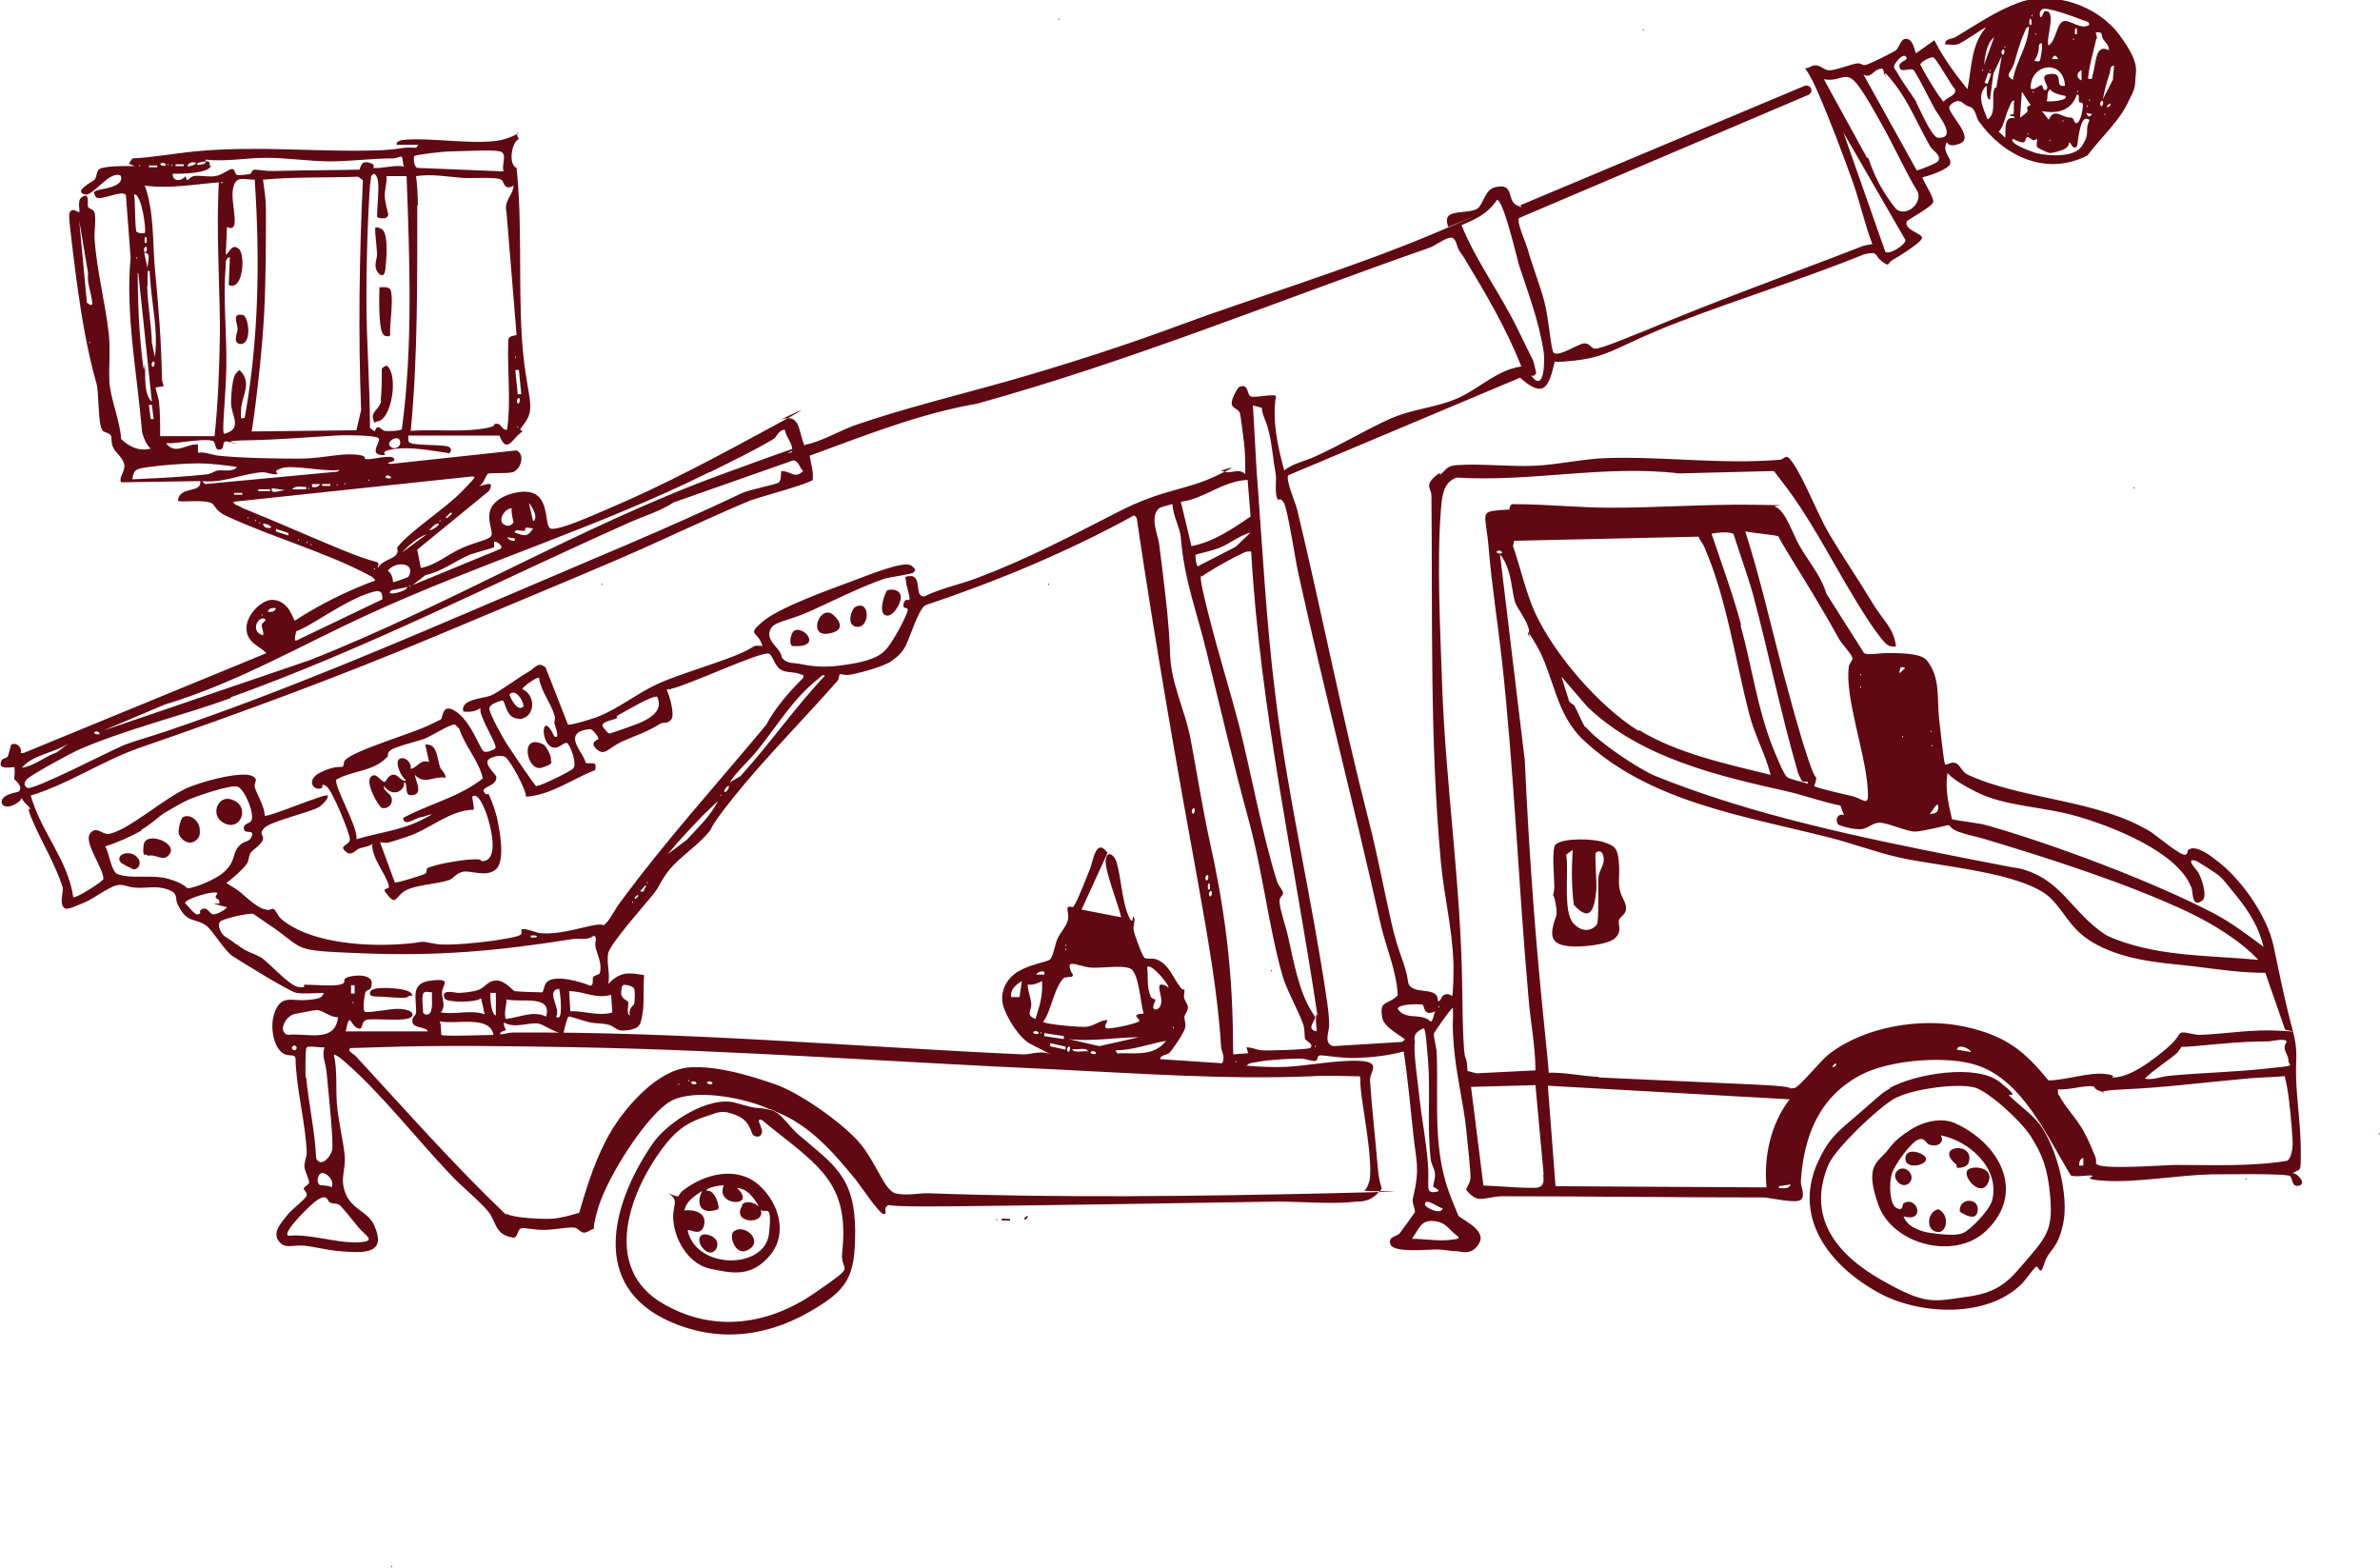 <svg xmlns="http://www.w3.org/2000/svg" id="uuid-55abf432-e4bb-4259-a8f2-41f36db48e57" data-name="Layer 2" width="402.7" height="265.3" viewBox="0 0 402.7 265.3"><defs><style>      .uuid-475a141f-dece-49e6-8aec-e325a7cfd3d0 {        fill: #600913;      }    </style></defs><g id="uuid-c304ca51-4466-4494-99fe-4b01daa24990" data-name="Layer 1"><g><rect class="uuid-475a141f-dece-49e6-8aec-e325a7cfd3d0" x="169.5" y="206.2" width="1.4" height=".3" transform="translate(7.3 -5.8) rotate(2)"></rect><path class="uuid-475a141f-dece-49e6-8aec-e325a7cfd3d0" d="M402.7,191.7c-.2.1-.2.2,0,.3v-.3Z"></path><path class="uuid-475a141f-dece-49e6-8aec-e325a7cfd3d0" d="M179.2,3.1c-.2.1-.2.2,0,.3v-.3Z"></path><path class="uuid-475a141f-dece-49e6-8aec-e325a7cfd3d0" d="M278.1,4.9c-.2.1-.2.2,0,.3v-.3Z"></path><path class="uuid-475a141f-dece-49e6-8aec-e325a7cfd3d0" d="M173.8,205.7c-.2.2-.7.4-.4.7.2-.2.7-.4.4-.7Z"></path><path class="uuid-475a141f-dece-49e6-8aec-e325a7cfd3d0" d="M361.1,82.4c-.2.1-.2.2,0,.3v-.3Z"></path><path class="uuid-475a141f-dece-49e6-8aec-e325a7cfd3d0" d="M168.7,206.2c-.2.1-.2.2,0,.3v-.3Z"></path><path class="uuid-475a141f-dece-49e6-8aec-e325a7cfd3d0" d="M66.3,264.9c-.2.1-.2.2,0,.3v-.3Z"></path><g><path class="uuid-475a141f-dece-49e6-8aec-e325a7cfd3d0" d="M128.4,200.5c3.4,3,5,8.3,1.8,12s-6.4,2.9-9.9,2.2-5.8-4.3-6.3-7.6,1.2-3.8-.9-5.2c2.4,1,1.3.4,2.5-.5,3.6-2.8,9.1-4.2,12.8-.9ZM125.5,203.9c.7-1,2.8-.3,3.1.6-.8-1.5-2-3.4-3.9-3.5,3.4,3.2-3.1,3.1-2.4.1s.8,0,.7-.5c-.5-.3-3.9.4-3.4.9,1.2-.4,2.3,2.6,1.9,3.1-2.7,1-3.9-.6-2.7-3.1-1.3.9-2.6,1.6-3,3.3,1.7-.2,3.9.4,3.3,2.6s-3,0-2.7,1c1.7,6.5,13,6.3,13.7.4s-.8-3.1-1.4-4.2c1,2.8-5.1,2.4-3.1-.6Z"></path><path class="uuid-475a141f-dece-49e6-8aec-e325a7cfd3d0" d="M124.1,208.4c-.8.7.3,4,2.2,3.2,3.3-1.4-.4-4.8-2.2-3.2Z"></path><path class="uuid-475a141f-dece-49e6-8aec-e325a7cfd3d0" d="M119.7,208.9c-1.8-.4-1.8,1.7-.2,2.8s3.2-2.1.2-2.8Z"></path><g><path class="uuid-475a141f-dece-49e6-8aec-e325a7cfd3d0" d="M380.1,199.3c-.2.1-.2.2,0,.3v-.3Z"></path><path class="uuid-475a141f-dece-49e6-8aec-e325a7cfd3d0" d="M319.7,184.1c4.3-2.4,14.7-4.2,18.7-1s1,1.7,1.6,2.3c1.5,1.5,3.8,3.1,5.1,4.8,2.9,3.9,5,12.1,4,16.8s-2.4,4.2-3.2,6.8-.9,0-1.5.6-1.6,2.1-2.4,2.9c-5.8,5.7-17,5.2-23.8,1.6-8.3-4.4-14.9-12.5-10.7-22.1,1.9-4.2,3.4-5.3,6.7-8.1s4-3.7,5.7-4.6ZM309.4,197c-3.8,9,1.4,15.3,9,19.6s8.6,3.6,14.5,2.8,7.4-3.2,10.6-6.9c3.1-3.6,3.8-5.1,3.4-10s-1.4-7.2-3.2-10.1-7.5-7.9-9.6-8.4c-3.1-.8-10.8.3-13.6,1.9s-9.9,8.4-11.1,11.1Z"></path><path class="uuid-475a141f-dece-49e6-8aec-e325a7cfd3d0" d="M263,150c0-1.2-.5-6.4.2-7.1,1.3-1.2,6.5-1,8.2-.4s2.3.9,2.5,3.2c.3,2.8-.5,4,.8,6.5s-.7,2.7-.8,3.6.6,1.7-.6,2.9-6,1.6-7.8,1.4-3.2-.7-2.8-3,1-1.7.5-4.3-.5-.3-.6-.3c0-.1.4-1.8.4-2.5ZM270.5,148.2c.2-1.2,1.1-2,.8-3.3s-1.1-.8-1.3-.6.2,5.2.1,6.3c-.3,3-.9,5.7-3.8,2.5-.4-3.1-.4-6.1-.2-9.3l-1.1.8c.5,2.7-.6,9.6,1.2,11.6s3.6.9,4,.2.1-6.9.3-8.3Z"></path><path class="uuid-475a141f-dece-49e6-8aec-e325a7cfd3d0" d="M322.5,191.7c2.1-1.7,5.6-2.8,8.2-1.7,7.5,3.3,12.3,11.7,5.3,18.3-5.3,5-15.8,2.3-18.2-4.5s0-7.1,1.6-9.2,2.6-2.5,3-2.9ZM326.5,193.7c-.7-.2-.7-1.3-1.9-.9s-4,4.2-4.5,5.8-.4,5.2.8,5.8.9-.6,1.2-.8c2.3-1.4,3.8,3.3,0,2.2.5,1.7,2.9,2.6,4.5,2.8s4.3.6,5.6,0,4.5-3.9,4.9-5.6c1.3-5.4-4-10-8.7-10.9.7,1.3-.7,2-1.8,1.6Z"></path><path class="uuid-475a141f-dece-49e6-8aec-e325a7cfd3d0" d="M331,197.1c.1.1,0,.5.3.5.6,0,1.6-.2,1.8-.9,1.2-3.7-6.2-2.9-2,.4Z"></path><path class="uuid-475a141f-dece-49e6-8aec-e325a7cfd3d0" d="M332.9,198c-.9,1.1,2.3,4.8,3.5,2.1s-2.8-3-3.5-2.1Z"></path><path class="uuid-475a141f-dece-49e6-8aec-e325a7cfd3d0" d="M327.1,208.2c2.2,1.3,3.1-2.5.9-3.6-1.7.3-2.1,2.8-.9,3.6Z"></path><path class="uuid-475a141f-dece-49e6-8aec-e325a7cfd3d0" d="M325.8,195.8c-.6-.9-3.5-1.7-3.4.3s4.2.9,3.4-.3Z"></path><path class="uuid-475a141f-dece-49e6-8aec-e325a7cfd3d0" d="M331.6,205c.9.6,2.7,1.6,3,0,.5-2.4-3.2-2.5-3,0Z"></path><path class="uuid-475a141f-dece-49e6-8aec-e325a7cfd3d0" d="M322.9,198.1c-1.2-1.1-2.9.3-2,1.6,1.3,2,3.6-.1,2-1.6Z"></path></g></g><g><path class="uuid-475a141f-dece-49e6-8aec-e325a7cfd3d0" d="M130.8,187.9c-.5-.3-.7-.2-1-.4-4.1-1.8-12.1-3.3-16.1-1.3s-10.9,12.8-12.5,18.2.2,2.8-1.4,3.8-1.6-.4-2.7-.5-3.5.4-5.1.4-3.3-.4-3.7-.3c-.9.2-.6,1.7-1.5,1.6-3.1-.5-2.8-2.6-4.1-4.3s-4.7-4.4-6.7-6.6c-5.4-5.7-11.8-13.8-17.5-18.7-.3-.3-1.7-1.5-2-1.3.6,2.7.3,5.5.5,8.2s1,5.9,1.3,8.6-.9,4,.2,6.7c1.1,2.7,3.8,3,4.8,5.3,2,4.4-.9,4.7-4.4,4.5s-4.8-.7-7.1-1-3.6.7-4.7-.9.8-3.3,1.5-4.3,3.3-2.8,3.3-3.4-.5-.8-.5-1.1.8-.6.9-1-.8-2-.8-2.8.4-1.5.4-2.3c-.2-5.1-1.8-10.8-1.9-16-.3-.9-1.4.1-2.6-1.2s-1.7-4.2-1-6.3c1.1-3.3,2.9-2.1,5.4-2.3s2.6-.4,3-1.2c-1.3,0-3.4.2-4.6,0s-9.4-5.3-10.8-6.2-3.2-4.1-4.4-5.1c-1.9-1.5-3.3-.3-4.9-3.6-.6-1.2.2-1.9-1.7-2.6s-3.5-.2-5.3-.3-2.1-.7-3.4-.4-4,2.3-5.2,2.8-3.1,1.4-3.5,1.1c-1.1-.6-.2-2.9-.4-3.6-1.2-3.7-3.3-7.2-4.9-10.8s-.4-2-.6-2.5-1.2-1-1.4-1.8c-.4,1-2.9,2.2-3.4.9-.3-1.6,2.8-1.8,2.9-2,.8-.9-.8-2-.8-2.1s.2-1.5,0-2c-.1-.1-2.4.5-2.3-.6s1-.8,1.2-1.2.5-1.9.6-2c.8-.5,1.9.4,1.6,1.4h.5s41.1-16.9,41.1-16.9c-1.4-1.3-3.3-1.8-3.4-4.1s2.6-5.1,4.6-4.9c2.8.3,3.3,3.5,3.6,3.5,4.3-2.8,8.8-5,13.6-6.8-.3-.5-.7-.7-1.1-.9-7.1-3.8-16.6-6.5-24.1-10-1.8-.8-2-1.9-2.4-2.1-1.3-.8-5.5-.1-5.8-.5.3-2.6,4-1.1,3.8-3.3l-13.4.2c-.5-.8.8-1.9.5-3.1s-1.5-1.9-1.9-2.9-.1-1.6-.4-2-1-.4-1.3-.7c-.9-.9-.6-6.5-1.1-8.1-1.6-5.6-2.6-11.8-3.4-17.7-.2-1.6-1.3-10-1.2-10.8.3-1.5,1.5-.3,1.7-.4s-.4-2,.4-2.5c1.5-1.1.9,1.2,1.1,1.6s1,.4,1.1,1c.3,1-.1,3.3,0,4.5.4,5.4,1.8,10.7,2.4,15.9.3,2.7,0,5.4.1,8.1.2,3.1,1.8,6.6,2,9.8,1.4,1.3,3,2.1,5,1.6-.7-.5-1.5-2.4-1.5-3.2-.8-9.5-2.8-19.5-1.9-29.1l-.8-10.6c-.7-1-4.5,1.2-5.1.3s0-1,0-1c.2-.3,5.1-.5,4.2-2.6-1.9-.9-4.6,3.5-6,3.2-2.2-.5,1.5-2.3,1.6-2.5.4-.5.3-1.3.7-1.7.7-.7,4.9-.6,6.1-.6l-1-.4.6-.9c4-.2,7.9-1,11.9-1.3,8.7-.7,17.2,0,25.8,0s6.9-.7,10.3-.5l.4-.5h-3.7c0-.6.5-.7.9-.8,4.5-.6,13.5,1.1,17.5-.2s1.1-1.7,2.3,0c-1.3.6-1.8,4.4-.4,4.9,1,9.5.3,19.1.9,28.7s2.5,11.6.6,14.3-.6.8-1.5.7l1,.9c-1.7,1.1-2.6,4-3.9.7h-15.4c0,.5-.1.8.1,1.1.5.7,6.4.3,6.9.9s0,.7,0,1c-2.8-.4-6.7-1.2-9.6-.7s-.4,1-1.8,1c-2.5-.1,0-2.4-.7-2.9s-6.3-.5-7.2-.4c-5.2.3-9.6.7-15,.8s-1.2.5-1.9.5-1.3-.4-1.8-.3-.1,1.1-.7,1.3c-1.2.5-.8-1.3-1.4-1.4-1.6-.5-6,.5-7.9.4,1.6,2.1,3.5,0,5.4.2v1.4c1.2-.2,2.4.4,3.5.5,3.8.4,9.6.5,13.5.5s6.9-.9,9.5-.7,1.2.7,2,.8,4.1-.8,4.6-.2c.7.9-2,.6-.5,1l21.3-2.3c1.6.8.6,3.4-.7,3.7s-3.9,0-4.2.3-.8,1.9-1.5,2.1c1.2-.3,2.8-1.1,1.7.8l-12.1,9.9.6,3.1c2.6-.5,4.4-2.2,6.8-3.3s4.6-1.4,5.1-2.1-1.1-3.2.2-5.1,4.4-2.5,5.7-2.4c4.2.2,3,5.6,4.1,6.2s8.1-2.6,9.3-3.1c9.8-4.1,19.4-9.3,28.8-14.4s.5-.7.9-.9c3.2-1.1,3,1.7,3.8,3.8s-.3.6.5.4c2.1-.3,5.9-2.4,8.1-3.2,8.7-3,17.5-5.1,26.3-7.6s19.5-5.9,29.4-9.6,28.7-9.5,42.2-15.2,2.5-1.1,2.6-1.2-.7-1.5.4-2.1,3.8-.3,4.7-1.1,1.2-3.1,2.8-3.5c3.4-.9,2,2.2,3.7,3s.4.2.7,0l48.1-20.2c1-.2,1.5.9.7,1.5l-49.1,20.9c-.4.7,1.1,4,1.4,5,.9,3.2,2.1,6.1,2.9,9.1s1.1,8.3,1.6,8.7c.9.7,4.1-1.5,5.1-1.6s1.2.9,1.9.9c1.2,0,7.2-2.6,8.8-3.2,11.9-5,24.2-9.4,36.3-14.1.5-.2,1.2-.3,1.8-.4-1.3-3.4-2.1-7.1-3.3-10.5-1.8-5-3.9-10.6-6.1-15.6s-2.5-3.1-1.1-3.9,2.2.6,3.2.6,3.1-.8,4.3-1.1,1.1.3,1.8.2,5-2.3,5.2-2.5c.6-.6.8-1.8,1.5-1.9,1.5-.3,1.7,2.4,1.9,2.4l3.1-2.2c1.5,3,3.5,5.7,5.6,8.3.7-3.5.6-7.6,3.1-10.4-.2-.2-3.9,2.6-4.8,2.8s-1.4,0-2.1,0c0-1.1,1.2-.8,1.9-1.3,3.5-2.1,6.5-4.2,10.4-5.7,5.9-2.2,13.5.4,17.2,5.4s2.7,6.1,2.7,7.7-.8,2.8-1,3.2c-1.6,3.7-4.8,6.4-7.1,9.5-7,3.6-14.2.1-18.4-5.8-.4-.6-.5-1.7-1.1-2.2s-.5,0-1.6-.9-2.3.5-2.3.7c-.1,1.3,4.4,5.2,1.8,6.2s-2-1.1-2.4.3,1.4,2.5.6,3.4-3.6,1.8-4.5,2c-.2.2,2,3.4,1.8,4.2s-4.4,3-4.5,3.3c-.4,1.5,2.8,2,2.6,2.8s-4.1,3.2-5,3.7-.4,1.3-1.8.2-.5-1.7-2.9-1.2c-10.4,4.2-21.1,7.5-31.5,11.5s-11.4,5.8-17.5,6.5-2.3-.6-3.4,0c-1,4.4-1.8,6.6-5.9,2.9l-39.2,16.5c-.6.6,1.3,4.9,1.5,5.9,4.2,17.5,7.6,35.1,12.1,52.6,1.5,5.9,2.5,11.3,3.8,17.1s2.4,6.8,2.9,10.4c.9,2.1,5.1.3,5,3,.6,0,.4-.8,1.1-1.1s1.2.2,1.3.2c.2-.2.3-5.2.2-5.9-.2-5.6-1.6-11.2-2.1-16.7-1.9-20.7-1.4-41.3-1.6-62.1,0-1-1.1-1.6.4-3s.9-.3,1.1-.5c1.1-.9,1.1-1.5,2.8-1.6,4-.3,9,.3,13.2.1s8.3-1.2,12.2-1.3c9.6-.3,19.4,1.1,29.1.3,1,0,1.1-1.3,2.2.3,2.1,2.9,4.2,8.7,6.4,12.4s5,7.8,7.4,11.8c1.4,2.4,3.5,4,3.8,7.1-.5,0-.9,0-1.3-.2-1.2-.6-4.6-6.1-5.5-7.6-4.1-6.7-7.8-14.2-12.7-20.4s0-1.1-1.4-1.5l-15.8.4c-12.6-1.5-25,1.5-37.6.7-2.4.8-2.5,3.3-2.7,5.5-.7,8.7-.1,20.5.2,29.4.6,17,3.2,34.2,3.4,51.1s.7,9.7.9,14.4l1.5.4,10-.5c0-4.2-.9-8.4-1.2-12.6-1.7-19-2.4-38-4.5-57-.7-6.2-1.7-12.5-2.2-18.6s-1.7-6.3,2-6.6,1.3.4,1.4.3,0-1.5.9-1.3c5.4,0,10.9.6,16.3.6,8,0,16-.6,24.1-.5s3.1.1,3.7.3c1.8.6,3.1,4.8,4.1,6.5,1.5,2.7,3.7,5.1,4.6,8.2l6.4,10.1c.6.4,2.7,0,3.6,0,1.9,0,5.9-.1,7,1.2,2.4,3,1.7,6.5,2.1,9.9.1,1,.8,7.4,1,7.7s1-.5,1.8-.2,1,1.5,2.1,2c9.4,4.3,21.9,4.1,31,9.7.9.6,5.2,4.2,5.8,3.8s.1-.6.6-.9c1.2-.7,3.4.9,4.4,1.7,4.3,3.1,8.8,9.5,9.9,14.7s1.9,9.3,3.2,14.1c1,3.7.5,4.7.6,8.2s.8,8.3.8,12.3,0,2.9-1.4,3.8c.9,0,2.4,1.8,1.1,2.1s-1-1.1-1.5-1.6-11.5-.3-13.4-.3c-5.2.1-12.7,1.4-17.7,1.1s-1.5-.8-2.5-.9-2.3.3-3.5,0c-4-6.5-8-15.9-15.7-18.6-5.1-1.8-14.9-1-19.7,1.5-7.2,3.7-9.8,10.4-10.3,18.1,0,.9.8,2.4,0,3.1s-5.5-.4-6.3-.4c-14.8,0-29.6-.2-44.4-.2-1.1,0-3.1.6-4,.4s-1.9-1.4-1.9-1.5c0-.4.6-1,.7-1.9s-.6-7-.7-8.2c-.5-4.7-1.7-9.3-2.1-14.1s0-4.4-.2-6.6c-.6.5-3.1,4.1-3.2,4.4,0,.8.5,2.5.5,3.4.3,8.8-.8,16.6,2.6,24.8s.2,1.5.5,2.1c.6,1,5.4,2.7,4.1,5.1s-3.4,1.3-3.9,1.4c-.9,0-2.2-.3-3.3-.3-1.5,0-7.2.6-7.8-.8s1.1-1.4,1.5-1.9,2.5-3.4,2.6-3.6c.1-.6-.6-1.6-.3-2.5,1.2-5.1.5-6,0-11-.5-4.6-.9-9.2-1.6-13.7-2.6.7-5.2,1-8,1.1s-5.9-.6-6.3-.4-.2.8-.6.9c-.7.1-1.7-.4-2.6-.4-1.7,0-5.1.2-6.8.5s-1.7.2-2.3.7c2.3.2,4.6.3,6.8.2,3.7-.2,8.7-1.2,12.4-1s1.7,1.8,1.7,3.2c.3,4.7.9,9.8,1.3,14.6s1.3,3.2,0,4.6-2.8,1.4-3.5,1.4c-4.2.5-9.2,0-13.5,0-18.2.3-36.4.6-54.6.8s-8.3-.8-10.5-.4-.5,1.8-1.5,1.7c-.7,0-4-4.9-4.7-5.8-3.8-4.6-7.7-9.2-13.5-11.5-.3-.2-.5-.2-.7-.4ZM345.3,2.9c.4-.1.4-1,.7-1,2.1-.3.1,4.7.6,5.8,1.2-.6,1.4-3.7,2.5-4.1s3,1.6,4.4.6c0-.6-.6-.6-1.1-.8-1-.4-6.3-2.4-6.9-1.8s-.3,1-.3,1.3ZM343.9,2.8v-.3c-.2.1-.2.2,0,.3ZM343.7,4.2c.2-1.4-.5-1.4-.3,0h.3ZM351.4,5.8c.2-1.4-.5-1.4-.3,0h.3ZM343.3,4.5c-.5,0-.7.9-.9,1.3-.7,1.6-1.1,3.3-1.6,4.9s-1.7,2-.2,2.8c.5-3.2,2.6-5.7,2.7-9.1ZM354.7,6.6c-.5,2.2-1.2,4.4-1.4,6.7.9.2.6-.1.8-.7.5-1.5.4-4.8,2.2-4.3s0,.8.5.7c.2-1.3-.4-1.6-.9-2.3s.1-1.4-1.3-1.2c.1.4.2.6.2,1ZM344.5,5.9v-.3c-.2.1-.2.2,0,.3ZM350.9,6.8v-.3c-.2.1-.2.2,0,.3ZM337.4,6.3c-1.3,1.1-1.5,3.1-1.7,4.7l1.7-4.7ZM344.2,10.3c.4,0,.9.3,1-.2s.8-3.8-.2-2.5c0,1-.2,1.8-.8,2.7ZM339.3,8.1v-.3c-.2.1-.2.2,0,.3ZM339.1,8.4c-.1-.2-.6.2-.4.7s.6-.2.4-.7ZM348.2,9.9c-.4-.7-.7-.6-1,.1h1ZM336.2,14.4c-1.9,1.7-.6,3.9.1,5.8,1.4-.8.8-3.2,1-4.5s.4-.6.5-1c.3-1.7.6-3.5.9-5.2l-1.4,2.9-.6,4.5c-.8-.3-.4-1.8-.6-2.4ZM324.9,10.8c0,.4,3.6,6.4,4,6.4.5-.8,2.2-1,1.9-2.1-.7-.7-3.2-5.3-3.7-5.4s-2.1.8-2.1,1.1ZM324.2,17.3c.6,1,2.6,5.9,3.7,6,3.4.2,0-3.9-.5-4.8-1.2-2.2-2.2-4.4-3.5-6.5-.5-.8-2.2.5-2.5-.6s1.7-1.1,1.1-1.8-1.9,1.2-1.9,1.3c-.3.5,0,.8.3,1.2,1,1.8,2.3,3.5,3.4,5.2ZM357.5,13.5l.2-2.4c-.7,0-.6.7-.7,1.2-.5,1.4-.9,3-1.2,4.5l1.7-3.3ZM345.5,14.4c.1,0,.2,1.3.8.7s-1.7-2.4.7-2.6.4,2.4,2.4,2c-.3-4.7-6-3.7-5.8.5.8.3,1.3-.6,1.9-.6ZM352.1,11.9c-.8.5-.8,1.3.1,1.7v-1.7ZM336.8,12.1v-.3c-.2.1-.2.2,0,.3ZM335.5,12v-.3c-.2.1-.2.2,0,.3ZM335.8,14l.5.2.6-1.7-.5-.2-.6,1.7ZM324.3,28.8c.3.1,3.4-1.2,3.6-1.5.7-1-.8-1.7-1.3-2.5-2-3.5-3.6-7.5-6.1-10.7s-1.2-.8-1.5-1.2c-.5-.7,0-1.6-1.1-1.2s-1.4,1.6-2.6.9l9,16.2ZM316.1,26.7c.7,2,1.4,3.7,2.5,5.5s2.2,3.2,2.4,3.3c1.7,1.1,4.2-1.1,3.5-3-2.3-3.8-4.1-8-6.3-11.8-1-1.8-2.5-4.5-3.7-6.1-2.2-3.1-2.9-.6-5.9-1.2l7.3,13.3ZM351.6,15.6v-.3c-.2.1-.2.2,0,.3ZM349.4,16.2c-.1,0-2.1-.3-2.5-1.1-.7.5-.3,1.3-.6,2,.3.2,4-.1,3.1-.9ZM344.1,15.7v-.3c-.2.1-.2.2,0,.3ZM346.7,20.2c.9-2.1,2.2-.2,3.8-.3.4,0,.5,1.4,1.1.8s.9-2.7.8-3.1-.5-.2-.6-.3c-.2-.6.2-1.3-.4-1.3-.9,2.7-3.2,3.3-5.9,2.8l1.1,1.4ZM343,19c.3-.5-.5-.9.6-1.2l-1.5-2.3-.3,4.4c.2-.1,1.2-.9,1.2-1ZM353.6,17.1v-.3c-.2.1-.2.2,0,.3ZM355.8,17.1c-.1-.2-.6.2-.4.7s.6-.2.4-.7ZM356.6,18.2c.2-.2.7-.4.4-.7-.2.2-.7.4-.4.7ZM338,22.1l1.3,1.2c.1-1.3-.3-3.7,1.5-3.3.2-.6-.7-.2-.7-.5s.5,0,.6-.3,0-1.8.1-2.2c-.5,0-.7.9-.9,1.3-.5,1-.8,2.7-1.4,3.6s-.7,0-.6.2ZM353.2,18.1v-.3c-.2.1-.2.2,0,.3ZM356.2,19.5v-.3c-.2.1-.2.2,0,.3ZM354,19.3l-1-.2c.3.7.5.8,1,.2ZM350.1,24.1c0,0,0,.6-.6,1s-2.2.8-2.6.8-2.2-.9-2.2-1c-.2-.4,0-1.1,0-1.3s-.4.2-.7.1-.8-.6-1-.5c-.6.4.2,1.6-2.4.3-.9.8,3.6,2.3,3.9,2.4,2,.5,6.4.8,7.7-1.1s.8-2.5,1-3.5.7-1-.1-1.2c-1.3-.3-1.5,4.5-1.7,4.7-.7.7-1.1-.9-1.3-.7ZM349.1,20.6v-.3c-.2.1-.2.2,0,.3ZM343.2,22.8v-.3c-.2.1-.2.2,0,.3ZM346.9,23.9v-.3c-.2.1-.2.2,0,.3ZM322.4,40.6l-10.5-18.2,7.1,20.2c.6.6,3.5-1.2,3.4-2ZM70.5,28.4l14.7.6c-.4-1.2.8-3.1-.7-3.4s-5.9,0-7.8,0-6.4.6-6.6.8,0,1.9.4,1.9ZM35.7,28.1c-.6,1.3-5.1,1.3-6.5,1.3,0,1.4,1.5,1.3,2.2.4.3,1.4.4.2,1.4,0s2.4.2,3.6,0,2.2-1.1,2.8-1.2.5.9.9,1,2.1-.1,2.3-.2.1-.7.8-.7c2,.2,2.2.3,4.4.2,4.4-.1,8.8-.1,13.2-.2.2,0,.1-1.6,1.6-1.2s.5.9.8.9c1.2.2,3.8-.6,5.2-.2-.3-.4-.2-1.7-.5-1.7s-.9.3-1.4.3c-3.7,0-7.1.5-10.6.5s-7.3-.6-10.8-.6-6.9.7-10.3.3c-.2.6,1,0,.6.9ZM259.2,63.7c2.1,2.7,2.2-2.5,2-4.1-.8-5.3-2.6-9.9-4.2-14.8-.4-1.4-2.6-10.9-3.7-11-1.6,2.4-3.5,3.2-6,4.3,2.5,6.2,6.6,11.6,9.5,17.6s2.6,5,2.9,6.4.3.9,0,1.3-.7,0-.6.2ZM33.4,27.9c.5,0,1.5-.1,1.4-.6-.1,0-1.3.2-1.4.3s0,.2,0,.3ZM33.1,27.5c-.6-.1-1.2,0-1.4.6.4.2,1.7-.4,1.4-.6ZM29.7,28.1h1.4s0-.3,0-.3h-1.4s0,.3,0,.3ZM29.1,28.1v-.3c-.2.1-.2.2,0,.3ZM28.5,28v-.3c-.2.1-.2.2,0,.3ZM28,28c.2-.1-.2-.6-.7-.4s.2.6.7.4ZM70.6,34.8c0,12.7.1,25.5-1.1,38.1,3.8-.3,8,.2,11.7-.3s1.8-.9,2.8-.9.8,1.1,1.8,1c.7-5,0-10,.2-15.1,0-1,1.4-.7,1.4-1l-1.7-20.7c-.5-2,1.1-2.8,1.2-4.5-1.7,1-1.6-.8-2.1-1-.7-.5-5.3-.2-6.5-.3-2.7-.2-5.2-.7-7.9-.3.2,1.5.3,3.4.3,4.9ZM25.2,28.3h1.4s0-.3,0-.3h-1.4s0,.3,0,.3ZM23.7,28.2v-.3c-.2.1-.2.2,0,.3ZM62.8,30.1c-.3,1-.4,5.3-.5,6.7-.2,4.6-.3,9.3-.3,13.9,0,7.2.6,14.4.6,21.7l.8.6c.5-1.5,1.1-.2,1.7-.1s2.8,0,2.9-.3c1.9-14.2,1.3-28.6.8-42.8h-3.4c.1,1-.3,2.2-.3,3.3s.6,3,.6,3.2c-.2,1.1-1.9.5-1.9.4,0-1.7.3-3.9.2-5.6s-.9-2.2-1.3-1ZM45,35.2c0,5.7,0,12-.3,17.7s-1.1,13.4-2.1,20.1l17.7-.2.8-3.4c-.5-12.9-.3-26,.3-38.9l-.8-.6c-5.4.2-10.7,0-16.1.5.2,1.5.5,3.4.5,4.9ZM38.2,45.1c-.5,4.9.2,11.8.1,17s-.8,10.9-.4,11.3c3.3-.8,1.2-3.1,1.2-5.2s.3-3.8.5-4.4.5-.8.9-1.2c2.3,2.1.4,4.4.3,6.6s0,1.5.6,1.5c2.4-13.2,2.6-26.9,1.7-40.3-2,0-3.3-.8-3.7,1.7s1.5,7.5-1,6.3l-.2,4.7c.7-.4,1-2,2.2-1s.7,7.3-1.7,6.1l.2-4.7c-.8.2-.7.9-.7,1.5ZM26.2,45.3c.6,6.6,1.1,12.1,1.2,18.8,0,.4.3,1.1.3,1.2s-1.3.2-1.4.3c0,0,.5,1.7.6,2.3.2,1.9.2,3.9.2,5.9h9.2c.6-5.6.8-11.2.9-16.8s-.5-15.2-.3-22.7.2-2.2.8-3.5c-4.4.3-8.8,1.2-13.2.6,1.6,4.5,1.3,9.3,1.7,14ZM137.6,81.1c-.3.7-9.2,3-10.7,3.6-7.4,3.1-14.6,6.6-22,9.8s-20.7,8.7-30.9,13c-16.6,7-33.5,13.2-50.6,19.1-6.2,2.2-11.9,6.1-18.2,8,1.7,6.1,6.3,10.9,7.2,17.2.3.3,5-2.6,5.1-3.1,0-1.8-3.3-6.1-2.3-7.6s2.1.1,3.1,0c3.3-.4,9.9-6.5,13.9-8s8.6-2.4,10.2-1.9.5,1.3.7,2c.5,1.5,1.6,3.1,1.7,4.8.4.4,10.2-3.8,10.6-3.4s-1.1,1.8-1.5,2c-1.7.9-8.2,2.4-9.2,3.5s0,1.2-.2,1.9c-.3,1-1.8,1.8-2.1,2.3s-.3,1.3-.6,1.8c-.9,1.2-2.3,2.4-3.5,3.3.7.5,1.6.9,2.3,1.5s2.7,2.5,4,2.9,1.3-.2,1.7,0,.7,1.2,1.3,1.7c4.6,3.9,13.4,4.6,19.3,4.3s3.2-.8,6.8-.1c2.1.4,8.4-.3,10.8-.7s3.2-.6,3.5-.8c.5-.2,0-1,.4-1,.8-.1,2.2.6,3.1.7,2.8.2,5.5-.6,8.2-1.2s2.1,0,2.5-.2c.8-.5,1.9-2.7,2.5-3.5,7.7-10.5,16.3-20,24.9-30.3,1.6-3,3.9-5.6,6.3-8,.1-.7,0-.4-.4-.6-1.1-.5-2.4-.2-3.4-.8s-1.4-2.5-2-2.7c-1.4-.5-14.7,5.9-17.3,6.1.5,1,1.4,4.2.8,5s-1.3.5-1.8.7c-2.4,1.5-3.9,1.9-6.4,3s-3,2.6-4.4,1.4.2-1.7.2-1.7c.3-.3-1-1.7-1.2-1.7-.4-.1-1.7.2-2.1.5-1.8,1.3,1,3.7,1.2,5.2,1.3.2,1.9-.4,1.6,1.2-3.9,1.5-7.4,4.2-11.7,4.5,0-1.3-2.7-6.2-3.5-6.7s-2.3,0-2.7.3c-1.2.8,1.2,2.6,1.2,3.1,0,1.6-2.7,1.6-2.1,2.5s.5,0,.8.4c.5,1,1.3,3.3,1.5,4.5.4,1.9,1.3,6.8-.3,8.2s-4.4.1-5.6.4-1.4,1-2.3,1.4c-2,.7-5.9.8-7.6,1.9s-1.3,2.7-3.3,0c-.2-.7.8-.2.7-.9-.4-1.9-3-4.8-2.8-7.1-.7.5-1.6.5-2.3.8s-1.2,1.4-2.3.4.8-1,.8-2-2.9-8.1-3.9-8.9-.7.1-.8.2c-1.4.7-2.9-1.3-.3-2.6s3.6-.8,3.8-1,.1-.8.4-1.1c1.6-1.7,11.4-4.5,14.4-6s1.6-.7,1.8-.9c.4-.4.2-3,2.7-1.2s3.9,6.2,4.5,6.6,2-.4,2-.5c.5-.5-2.9-5.5-2.5-6.8-.9.6-1.8.7-2.9.6-.6-2.1,3.3-2.2,4.6-2.7s4.6-3,6.2-3.9,1.7-1.9,3.1-.9l3.8,9.7c.3.2,4.6-1.1,5.2-1.4,3.3-1.3,6.7-4,10-5.5s8.8-3.1,12.9-4.7,2.7-1.9,4.8-1.7c-.7-2.6-2.8-1.7,0-4.1s11.2-5.4,14.7-6.7,9.3-3.7,10.5-2.8.4,1,.3,1.2-4.2.8-4.8,1c-4.1,1.4-8.6,3.7-12.6,5.5s-6.2,1.7-6.8,3.2.9,2.6,1.5,3.5.3.9.6,1.3c.9,1,2.2.7,3.3,1,2.5.5,4.5.5,7.2.1s5.2-.9,6.7-2.3,4-6.4,4-7-1,0-.7-1.1.9-.3,1-.7-.6-2.4-.6-3-.4-.8.3-.9c2.7-.5.9,3.6,2.8,3.4,2.9-1.4,6-2,8.9-3.1,8.5-3.2,15.7-7,23.7-11.1s11.3-3.6,16.8-6.2.4-.7.7-.8.8.2,1.2.2c1.2,0,2-.6,3,.3,0-1.7,0-3.6-.2-5.2s-.6-4.8-.7-5.1c-.3-.8-1.4-.8-1.4-1.7s1.1-2.8,1.4-2.8c1.6-.5,1.1,1.5,1.9,1.7s3.8-.5,4.2-.1c-.7,4.1.3,8.6,1.4,12.6,1.4-1.2,3.6-1.6,5.3-2.4,4.2-1.9,8.5-4.5,12.5-6.3s8-1.9,11.7-3.6,6.5-4.7,10.6-5.3c-2.5-6.4-6-12.3-9.5-18.1-.4-.7-.6-.9-1-1.5s-.5-2.2-1.4-2.2-2.9,1.5-3.6,1.7c-25.5,8.9-50.5,19.2-76.6,26.4-9.8,1.7-19,5.4-28.3,8.8.2,1.4.7,2.7.5,4.2ZM23.1,39.2c.2.3,1.3.3,1.4.2.3-.2-.5-6.7-1.8-6.5.2,1,.1,5.8.4,6.3ZM15.6,51.1c-.2-1.7-.9-3.2-.7-4.9l-1.5-8.9,1.3,13.9c0,0,1,.9.9,0ZM24.8,41.1c.2-1.4-.5-1.4-.3,0h.3ZM24.8,41.8c-.1-.2-.6.2-.4.7s.6-.2.4-.7ZM25,45.5c-.2-.7.8-2.9-.6-2.7l.6,2.7ZM23.2,43.8v-.3c-.2.1-.2.2,0,.3ZM24.9,48.4c.1,3.3.7,6.4.8,9.6l.5,2.4c.6-4.4-.5-8.8-.8-13.2s0-.9.3-1.2l-.7-.2c0,.8-.1,1.7,0,2.5ZM23.3,46.2c0,4.6.2,9.3.7,13.9s.4,1,.5,1.6c.2,1.9-.3,4.8,1.2,6.3l-2.3-21.8ZM87.3,60.6v-.3c-.2.1-.2.2,0,.3ZM15.2,58.1v-.3c-.2.1-.2.2,0,.3ZM87.2,62.7l.4,4h.6c0,0-.4-4.1-.4-4.1h-.6ZM26.1,61.2c-.1-.2-.6.2-.4.7s.6-.2.4-.7ZM212.6,79.4c1,12.9,1.6,25.5,3.2,38.3,2.1,17.3,6.2,34.3,8.7,51.5.2,1.2.4,3,.4,4.2s-1,3.2.7,3.6l11.5-.7c.2,0,.6-.4.6-.4,0-.3-3.5-2-3.8-3.6-.6-3.2.8-2.1,2.6-3.9-.2-4.3-2.1-8.3-3-12.5-4.4-19.7-9.5-39.2-13.8-58.8-.5-2.1-1.8-11-2.5-12.1s-.9,0-1.1-.7c-.5-1.3,0-3.2-.3-4.4-.4-2.1-.5-4.3-1.1-6.8s-1.1-2.6-1.2-4.1l-1.5-.4c.2,3.6.4,7.1.6,10.7ZM87.9,67.4c-.1-.2-.6.2-.4.7s.6-.2.4-.7ZM25.2,68.6l.3,2.3h.5c0,0-.3-2.4-.3-2.4h-.5ZM120,79.9c-18.7,9.3-38.9,15.4-58,24.2-11.3,5.2-22.1,11.5-34.1,15.1l-10.4,4.4,34.9-11.9c23.6-9.3,45.9-22.7,69.6-31.4s8-2.5,12-3.8c.3-1.4-1-2.4-1.2-3.8-1,0-1.5,1.3-1.8,1.5-3.1,1.9-7.5,4-10.9,5.7ZM67.7,74.7c-.2-1.3-2.5,0-1.7.8s1.9,0,1.7-.8ZM39.1,118.1c-8.3,3-17.9,5.3-25.9,8.8-1.3.6-7.8,4.1-8.6,4.9s-.3,1.3,0,1.5c.8.6,14.3-6.4,16.3-7.2s5-1.6,7.3-2.4c19.8-6.7,39.1-15,58.3-23.2,13-5.6,26.3-11,38.9-17,1.4-.7,6-1.5,6.4-1.9s.3-1.3.4-1.9c1.7,0,2.2,1.4,3.7,0-.6-.5-.8-1.8-1.7-1.8l-20.2,7.1c-2.3,1.5-5,2.3-7.5,3.4-22.7,10.1-43.9,21.1-67.5,29.6ZM201.6,92.4c3.7-.7,6.9-2.9,10-5l-.5-6.2c-4.3.2-7.3,3.2-11.3,3.7l1.8,7.5ZM46.9,80.2c-.8.2-1.6-.3-2.5-.3-3.3.2-6.7,1.9-10.2,1.5l.5.5,22.4-2.1.4-.3c-2.4.4-7.9-.9-9.8-.3s-.4.9-.8,1ZM35.4,80.1c.6,0,1-.5,1.5-.5.9-.1,2.6.3,3.2-.6-2.2-.3-4.4-.6-6.6-.6s-6.1.3-8.2.6-2.7.3-2.9,2.1c4.2-.2,8.9-.4,13.1-.9ZM40.9,85.9c5.7,2.3,11.3,4.8,16.9,7.1s6,1.9,6.2,2.3-.3.5,0,.7c.6-1.1,2.4-1.4,3-2.1s0-1,.3-1.4c2.4-2.9,8-6.4,10.9-9.4s2-2.2,1.8-2.5l-40.5,4.3c0,.5,1,.7,1.3.9ZM196.1,91.8c.8,6.4,1.7,12.9,1.9,19.2.2,4.7,2.5,9.2,3.4,13.8s2,11.7,3.3,17.6c2.4,10.8,3.7,20.6,3.9,31.7s-.2,2.8-.1,4.3l2.7-.2-.3-1c.9,0,1.7.4,2.5.5s8-.1,8.3-.4c.7-.6-.8-1.2-.9-1.6s0-1.5-.3-2.4c-.9-2.5-2.8-5.8-3.5-8.2-2.4-8.5-3.4-18.1-5.9-27-2.5-9.2-4.6-18.3-6.9-27.6-1.7-7.1-3.8-12.2-4.4-19.5-.1-1.7-1.4-3.8-1.4-5.7-.1,0-2.1.5-2.3.7-1.6,1.5-.2,4.4,0,5.9ZM66.1,80.9c.2-.1-.2-.6-.7-.4s.2.6.7.4ZM62.5,81.4v-.3c-.2.1-.2.2,0,.3ZM301.7,113.7c1.3,4.8,2.6,9.8,4.2,14.6s1.4,2.5,1.4,3.3-.4,1.3-.3,1.4c.2.3,5.5,1.5,6.4,1.7,2.2.6,2.9,2.1,2.6-1.5-.4-5.8-3.8-15.1-3.2-20.2,0-.8.8-1.2.6-1.8s-1.8-2.3-2.3-3.2c-2.8-5.1-5.8-9.9-8.8-14.8s-.6-2.1-.9-2.3c-.5-.4-5-.7-6.1-1,2.5,7.8,4.3,15.8,6.4,23.8ZM58.4,82v-.3c-.2.1-.2.2,0,.3ZM294.5,105.8c1.9,6.8,2.8,13.9,5.4,20.5.4,1,1.9,4.8,2.5,5.2s2.7.8,3.5,1.1c.1-.6-.6-.2-.9-.4s-.9-1.7-.9-1.9c-2.8-9.7-4.8-19.6-7.4-29.4-1-3.6-2.3-7.1-3.4-10.6-1.2-.4-2.5-.2-3.7,0,1.7,5.1,3.6,10.2,5,15.4ZM57.1,82.2v-.3c-.2.1-.2.2,0,.3ZM54.5,82.2h1.4s0-.3,0-.3h-1.4s0,.3,0,.3ZM52.8,82.4c.6.1,1,0,1.4-.5h-1.4c0,.1,0,.5,0,.5ZM277.3,123.5c6.5,4,15,5.8,22.3,7.6-.9-3.5-2.7-6.7-3.6-10.2-2.4-9.2-3.8-19.5-7.6-28.3-.3-.7-.8-1.2-1-1.8l-31.2.7-.2.9c1.3,3.7,2.1,7.6,3.7,11.2,3.2,7,10.8,15.9,17.6,20.1ZM108.1,173.5c-.3.7-2.6,1-3.3.8s-1.2-.8-1.8-.9c-1-.3-2.1-.2-3.1-.4s-3.5-1.1-3.7-1-.8,2.3-.8,2.7c-.6.6-3.5-1.4-4.2-1.5-1.7-.3-4.1.9-5.9-.2-.2.4.3,1.2.3,1.3s-1,.1-1,.7c.8,0,1.4-.3,2.2-.3,28.6-.2,57.7,2.4,86.3,3.7,1.5,0,3.2-.8,4.9.1l-3.5-1.8c-2-.9-4.3-4.7-4.8-6.7s.4-4.4,2.7-5.7,4.8-1.5,5.3-2,.9-2.8,1.2-3.4c.4-1,1.6-2.2,1.8-3.3s-.3-1.8,0-2.1.8.2,1-.2c.7-1,2.1-4.8,2.7-6.2s1-5.5,3-2.8l-4.4,9.6,6.7,1.3c-.4-2-2.9-8.1-2.6-9.8s1.5-.6,1.8.4c.8,2.6.9,6.2,1.9,8.8s.8.1,1,.5c.4.5-.1,1.5,0,2.2s1.5,4.6,1.9,4.8,1.3,0,1.9.2c2,.7,2.7,2.7,3.8,4.3s.9.4,1,.8-.2,1.1,0,1.6.6,1,.6,1.4c0,.8-.6,1.2-.6,1.7s.3,1.1.1,1.9-2.1,3.6-2.6,4.1-1.5.3-1.6,1.1l10.5.7c.6-1.2-.2-2-.2-2.9-.5-8.6-2.2-18.1-3.7-26.6-3.8-20.8-7.4-41.4-10.5-62.3,0-.4-.1-.6-.5-.9-11.3,6.2-23.1,11.1-35.3,15.2-1.3.7-2.7,5.9-3.6,7.3s-1.9,1.9-2.1,2.1c-1.1.9-5.2,2-6.7,2.3s-1.9-.2-2.1,0-.1.8-.4,1.1c-5.6,6.4-12.2,13-17.5,19.6s-2.9,4.6-4.9,6.7-4.3,3.6-5.9,5.5-1.8,3-2.7,4.1c-1.5,1.9-7.5,8.6-7.8,10.2s.4,3.7,0,5.2c2-2.1,3.4-2,6.1-1.5-.2,1.9,0,4.1-.2,5.9s-.5,2.4-.6,2.5ZM52.3,82.8v-.3c-.2.1-.2.2,0,.3ZM51.8,82.4c-.8,0-1.8-.3-2.4.4h2.4c0,0,0-.4,0-.4ZM48.7,83l-2.7-.4c-.3,1.4,1.9,0,2.7.4ZM43.7,83.1h2c0,0,0-.3,0-.3h-2c0,0,0,.3,0,.3ZM89.5,85.1l.7,3.1c1-.6-.2-2.5-.7-3.1ZM39.6,83.7h1.4s0-.3,0-.3h-1.4s0,.3,0,.3ZM202.7,95.8l6.4-3.3,2.5-2.4c-1.9.5-3.5,1.9-5.3,2.6s-3.9,1-4,1.2.1,1.8.4,2ZM86.9,88.4c0,0-.5-1.9-.3-2.4-1.2,0-2.4,2-1.4,2.7s1.6-.2,1.7-.3ZM75.4,87.5l.2.2.9-.8-.2-.2-.9.8ZM254.1,93.6c.2-.1-.2-.6-.7-.4s.2.6.7.4ZM270.5,182.3c8.8.4,17.6.8,26.4,1.2s4.5.8,6.7.6c.8-.1,4.5-4.7,5.8-5.7,6-4.7,15.6-6.3,23-4.7s10.4,4.5,14.2,9.1c2.7,0,6.9-1.4,9.5-1.1s.7.6,1.5.6c2.9,0,6.9-3.1,9.1-5s1.8-2.5,2.5-2.6,2,.4,3,.4c4.8-.2,8.9-1,13.7-.7s.4,0,.7-.3l-3.3-9.5c-4.1,0-8.1-.6-12.1-1.1s-10.2-.7-15.5-3.2-5.8-5.4-8.7-8.3c-4.5-4.4-18.9-5.4-25.6-6.9-4-.9-7.9-2.4-11.9-3.4-14.6-3.7-30.4-6-41.6-16.5-4.7-4.4-5-10.9-7.8-15.8s-1-.8-1.2-1.2c-.3-.5,0-1.5-.4-2.3-.5-1.4-1.7-2.9-2.1-3.9s-.6-3.6-1.1-5.2-.9-2.3-1.5-3l4.2,34.9c.7,15.4,1.8,30.6,3.4,45.9s.2,6.7.5,6.9c2.9-.1,5.8.6,8.6.7ZM74.5,88.3v-.3c-.2.1-.2.2,0,.3ZM203.2,97.6c-.3.3,1.3,6.4,1.5,7.2,1.5,5.9,3.4,12,4.9,17.7,2.1,8.2,3.9,18.5,6.5,26.7.2.7,1,1.4,1,1.9s-.7.7-.6,1.5c0,1.1,1.2,4.6,1.5,6.1.8,3.6,1.8,9,3.8,12.2s.3.9,1.1.8c-3.9-26.1-9.7-51.9-11.2-78.4-.4,0-.7,0-1,.1-2,.9-4.5,2.3-6.4,3.5s-.4.7-1.1.5ZM88.6,89.8c-.5.1-1.5-.4-1.5.3,1.6.6,2.2.8,3.1-.7-.3,0-1-.2-1.2-.1s-.1.5-.3.6ZM72.6,89.7c.6,0,1.5-.6,1.7-1.1-.8-.1-1.2.7-1.7,1.1ZM42,87.8v-.3c-.2.1-.2.2,0,.3ZM43.3,88.2v-.3c-.2.1-.2.2,0,.3ZM44,88.6v-.3c-.2.1-.2.2,0,.3ZM45.8,89.3c.4-.2-.9-.8-1.3-.7.1.7.7.8,1.3.7ZM87.1,91.1l-1.3-.2c.3.5.7.6,1.3.6v-.3ZM72.2,90.4c-1.5.5-3.1,1.9-4.2,3.1l4.2-3.1ZM46.6,89.9l2.2.7v-.4c.1,0-2.1-.7-2.1-.7v.4ZM83.6,92.6c-.2.1-3.4,1-4,1.2-2.6,1.1-4.8,2.9-7.6,3.5l-2.2,1.7,14.8-6.1c.8-.4-.7-1.5-1-1.2,0,.3,0,.8,0,1ZM50.6,91.5v-.3c-.2.1-.2.2,0,.3ZM52,91.9v-.3c-.2.1-.2.2,0,.3ZM52.7,92.3v-.3c-.2.1-.2.2,0,.3ZM69.1,97.6c1.4-2.4-2.2-2.8-3.5-1,.8.3.9,1.8.9,1.9s2.5-.8,2.6-.9ZM63.4,96.4v-.3c-.2.1-.2.2,0,.3ZM69.4,99.3v-.3c-.2.1-.2.2,0,.3ZM68.9,99.3c-.5.2-2.6.5-2.7.6-1.3,1.1,2.8.2,2.7-.6ZM50.1,108.4l14.6-7c0-1.1-.2-1.6-1.4-1.3-3.6.9-7.9,3.9-11.1,5.7s-1.8.5-1.9.6-.6,1.7-.3,2ZM46.7,102.9c-.6-.1-1.2,0-1.4.6.6.1,1.2,0,1.4-.6ZM321.4,113.9l.9-.8c0-.3-.6-.2-.7-.2,0,0-.3.8-.2,1ZM44.4,104.2v-.3c-.2.1-.2.2,0,.3ZM314.9,114.3v-.3c-.2.1-.2.2,0,.3ZM44.3,105.7c0-.3.8-.7.6-.9-1-.9-2.8,2-.4,2.7.2-.6-.3-1.3-.2-1.8ZM314.9,116.4v-.3c-.2.1-.2.2,0,.3ZM268.4,123.1c2,2.4,8.8,7,11.7,8.2,16.3,6.6,34.7,10.4,51.9,13.8s6.1,1,9.1,1.7c7.8,1.6,9.2,7.6,15.4,11.5,7.9,3.6,17,3.3,25.6,4.1-3.1-3.3-7.7-6.1-11.9-8.1-10.4-4.9-23.6-9.1-34.6-12.4-1.4-.4-3-.7-4.3-1.2s-1.4-1.1-1.6-1.1-4.4,1.1-5.7,1.1-4.4-1.4-5.8-1.5-2.1,1.1-3.5,1.1-3-.5-3.5-.7c-.7-.3-.6-2.1.8-1.7l-.6-1.6c-3-.6-6-1.7-9-2.4-11.6-2.6-24.7-5.6-33.8-14.3l-4.4-5.1,1.2,3.8c0,.6.9.9,1,1.1.5.9,1.4,3.1,1.8,3.6ZM123.3,132.5l2-1.2c5-5.5,9.2-11.6,14.3-17-.6-.2-.8.3-1.2.6-4.2,3.3-6.9,7.9-10.2,12-1.5,1.9-3.5,3.5-4.8,5.6ZM87.9,121.6c-2.4.1-2.3-3-2.9-3.1-.6.2-2.2.6-2.2,1.4s2.2,4.8,2.9,5.9c1.2,1.8,2.8,4.2,4.1,6s.8,1.1,1.3,1.1,5.5-2.4,5.9-2.9c.7-.8-.6-4.2-1.1-4.3s-1.3.9-2.1.8c-2.5-.2-2.3-6.8,0-1.9,1.1.6,0-2,0-2.3s.2-.8,0-1.3c-.6-2.1-2.3-4.1-2.6-6.3-.3-.3-3,1.7-2.8,1.9,2.3,1,2.3,4.9-.7,5.1ZM326.8,123.9v-.3c-.2.1-.2.2,0,.3ZM322,124.8v-.3c-.2.1-.2.2,0,.3ZM104.4,121.5c-.7.4-3.1.6-2.3,1.6s.9,1,1,1c.3,0,5.1-1.7,5.6-2,1.7-.8,3.5-2.1,2.5-4.2-.6-.4-5.5,2.5-6.4,3s-.2.4-.4.5ZM88.5,119.6c.4-.3-1.1-3.4-2.3-2.1.2.7,1.3,2.9,2.3,2.1ZM327,126.3v-.3c-.2.1-.2.2,0,.3ZM330.2,138.6c1.8.4,4.5.6,6.2,1.1,11.2,3.2,28,9.5,38.3,14.9,3,1.6,5.6,3.6,8.3,5.6-.8-3.3-2.4-5.9-4.5-8.5s-2.3-2.9-3-3.5-3.6-2.4-3.8-2.5c-2.3-.8.2,1.7.3,2,.5.9,1.6,4,.6,4.7-1.8,1.3-1.5-1.5-1.8-2.2-2.3-6.1-13.5-10.4-19.4-12.1s-12-1.6-17-4.1-4.7-3.4-4.9-3.1c-.4,2.8.2,5.1.8,7.8ZM65.5,128.1c-2.4,2.5-5.7,2.2-8.6,3.8-.4,1.2,3.8,8.2,3.4,10.1,3.6-1.1,7.5-1.5,10.9-3.2s1.1-.8.4-.6c-1.2,0-3.2,1.9-3.4.2,4.4-2.4,9.5-3.5,13.5-6.7-.7-3-3-5.4-4-8.4l-.7-.7c-.7-.2-4.1,2-5.2,2.4s-5.2,1.4-5.8,2-.2.8-.5,1.1ZM16.8,124.2c.2-.1-.2-.6-.7-.4s.2.6.7.4ZM327.9,136.1c-.6.2-.9,1.2-1.4,1.6,1.2,0,1.6-.4,1.4-1.6ZM9.6,127.3l2-1.5c-2.4,1.6-6.1,1.9-7.9,4.1,2.1-.3,3.9-1.9,5.9-2.6ZM123.3,133c-.1-.2-.9.6-.7,1,.1.2.9-.6.7-1ZM202.1,136.8c-.1-.2-.6.2-.4.7s.6-.2.4-.7ZM122,134.7v-.3c-.2.1-.2.2,0,.3ZM113,144.5l3.2-2.4c1.9-2.1,4-4,5.3-6.6l-2.7,2.6c-2,2.1-4,4.2-5.8,6.4ZM24,140.5c-1.8,1-4.2,2.1-6.2,2.7.7,1.1,1,4.3,2.1,4.7,2.5.9,5.8,0,8.6.8s3,1.6,3.3,1.6c1.6-.2,4.5-1.5,5.8-2.5,2.4-2,1.6-3.2,2.7-4.5s1.8-.6,2.3-1.8-1.1-.4-1.3-1.1c-.3-1.1.9-1,1.2-1.5.7-1-1.1-5.4-2.3-5.8s-7.2,1.7-8.3,2.2-3,1.6-4,2.2-2.5,2.1-4,2.9ZM80.1,137c-4.1.1-7.3,3.3-11.3,4.6s-3,1-4.5.9l2.5,6.8c.2.2,4.9-1.3,5.2-1.5s0-.9.5-1c1.8-.7,5.5-1.3,7.5-1.4s1.1.4,1.7.3c2.7-.2,1.4-5.4.9-7.1s-1.7-4.7-2.7-3.8l.3,2ZM204.4,148.1c-.1-.2-.6.2-.4.7s.6-.2.4-.7ZM204.7,150.5c.2-1.4-.5-1.4-.3,0h.3ZM205,150.8c-.1-.2-.6.2-.4.7s.6-.2.4-.7ZM109.6,149.5v-.3c-.2.1-.2.2,0,.3ZM109.4,150l-.2-.2-.9,1c.9.3.5-.3,1-.8ZM107.5,152.1c.2-.2.7-.4.4-.7-.2.2-.7.4-.4.7ZM107.1,152.8v-.3c-.2.1-.2.2,0,.3ZM33.9,154c1.2-.9,1.5.7,2.2.7s2.1-.8,2.3-1.2l-2.3-.6h1c.2-1.3-1.2-.4-.3-1.8-.6-.5-5.5,1-5.5,1.7.5.4,1.7,2.2,2.3,1.9s0-.4.3-.6ZM40.1,159.8c1.6,1.3,2.6,1.4,3.9,2.1s4.9,4.9,6.5,5.1.7-.4,1-.4c1.5,0,4.7.3,6,0s.4-.8,1-1.1c1-.6,4.4-.8,4.4.8s-.9.9-1.1,1.7-.5,3.1,0,3.2c.9.2,4.4-.6,5.8-.5s2.2.4,2.2,1c0,1.5-6.9.4-7.9.9s-.3,1.9-1.5,1.3-1.2-2.9-1.9.6h13.9c-.3-.8-2.4-.5-2.6-1.5s.6-1.1.6-1.7c.1-2.4-1.1-5,2.6-5.4s1.7.7,1.8,2.2.6,2.1-.2,3.2c2.5.4,5.1-.5,7.4.3l-.6-2.7c-.9.8-5.8.7-6.1.1-1-1.8,1.9-1,2.2-1,.8,0,2.6-.2,3.4-.5,1.2-.4,1.6-1.6,3.1-1.6s2.7,1.7,3.1,1.8,4.3.2,4.6.2.3-1.2.8-1.7c1.3-1.4,5.8-.1,7.4.6.7-.3.2-1.1.5-1.5s1-.3,1.1-.7c.4-1.5-.4-3-.7-4.2s.4-1.6-.3-2.1c-1.2.9-2.3.4-3.7.6-12.6,2-22.6,2.9-35.4,2.4s-9.3-.5-16.1-5-.8-1.6-2.3-1.7-5.3.9-5.7,1.3c-.7.6.2,2.2.7,2.5,1,.7,1,.6,2,1.4ZM180.4,160.1v-.3c-.2.1-.2.2,0,.3ZM180.4,160.8v-.3c-.2.1-.2.2,0,.3ZM89.8,158.6c1.4.2,1.4-.5,0-.3v.3ZM180.2,165.3c-1.8,1.4-2.3,5.8-3.7,7.6.3.4,6.7,1,7.5.8,1.3-.2,2.1-1.1,3.4-1.1.1.1-1,1.4.1,1.4s5.3-.9,5.3-1.3-1.6-1.1.7-1.2c-.5-1.6-.8-6.9-2.2-7.6s-5.2,0-6.9-.2-3.7-1.3-3.4,0,.7,1,.5,1.4-.9,0-1.3.4ZM194.6,168.5c.3.5.8.6.9.6.1.2-1,1.8.2,1.7,2-.9-.6-4.5,1-4.2s.9,1.6,1,.4c-.2-.8-2.9-4-3.6-3.4.2,1.5-.1,3.6.6,4.9ZM176.7,164.4c-.6-.1-1,0-1.4.5h1.4c0-.1,0-.5,0-.5ZM174.5,169.9c0,1.3-1,1.8.7,2.5.7-2.2,1.3-4,1.1-6.4-.8.4-1.5.7-2.4.6,0,1.1.5,2.1.6,3.3ZM172.5,168.7l.4-2.7c-1,.6-2,1.4-1.8,2.7h1.3ZM243.5,170.5v-.3c-.2.1-.2.2,0,.3ZM242.9,171.1c-2.2,1-1.8-1-2.2-1.1-.7-.2-4.2-.1-4.2.7,1,1.5,2.7,1.1,4.1,1.4s1.3.9,1.6.7.4-1.4.7-1.7ZM362.9,182.5c1.5.3,2.8-.4,4.3-.5,5.4-.5,10.8-.6,16.3-1.2s3.7-.3,3.7-1.4-1.2-1.8-.3-3.1c0-.7-2.2-.2-3-.1-4.5,0-8.1.4-12.5.8s-1.3-.3-1.7-.2c-.6,0-.9,1-1.4,1.4-1.7,1.5-3.8,2.7-5.4,4.3ZM105.2,168.4c.1.7,1,.8,1.1,1.2s-.4,2,.3,2.2c-.4-1.1.7-1.8.7-1.9.1-.5.2-2.1,0-2.6s-1.6-.8-1.9-.6-.3,1.4-.3,1.7ZM94.6,167.3c-2.4.3.4,3.4-.5,4.7,1.3,1.2.7-4.2.5-4.7ZM222.6,172.1c-.4,1-1.5,2.1.2,2.4l-.2-2.4ZM96.5,171.1c2.4-.1,4.7.9,7.1.2l-.2-3c-2.5.8-4.6-.6-7.1-.6l.2,3.4ZM59.4,166.7v1.4s.6,0,.6,0v-1.4s-.6,0-.6,0ZM83.9,171.7v-3.7c.1,0-.9,0-.9,0-.1.1,0,3.7.9,3.8ZM333.5,178c-.2-.6-2.2-1.5-2.4-.4l2.4.4ZM71.7,171.4c0,.3.6.3.8.2.9-.4.5-2.8.6-3.7-.4,0-1-.2-1.3,0-.6.3-.2,2.7-.2,3.5ZM239.4,176.3c-.3,1.5.5,6.8.7,8.8.4,3.9,1.2,7.8,1.5,11.7s-.5,5,1.1,4.9-.1-.8-.2-.9c0-.5.4-1.5.3-2.3s-.6-1.5-.7-2.2c-.7-5.7,0-11.4-.5-17.2s-.4-5.4-1.5-4.7-.7,1.6-.7,1.9ZM85.6,172.4c2.2-.2,4.6-1.5,6.8-.4,1.1-3.8-4.3-2.3-6.7-2.9,0,1.2-.5,2.2-.1,3.4ZM198.6,174v-.3c-.2.1-.2.2,0,.3ZM59.8,169.8v-.3c-.2.1-.2.2,0,.3ZM176.2,174.9v-.3c-.2.1-.2.2,0,.3ZM175.7,174.9c.2-.1-.2-.6-.7-.4s.2.6.7.4ZM348.4,185.3c.8,1.7,3,4,4.1,6s1.4,3,1.9,4.1.1,1.3.3,1.5c.7,1.1,11.6.2,13.6.2,6.2,0,12.5.3,18.7-.7.8-.5,1-2.6.9-3.5-.1-2.3-.6-7.8-1.1-9.8s0-.9-.4-1c-2.5.2-4.9.2-7.4.5-6.6.6-12.7,1.4-19.4,1.7s-2.4.9-4,.4-.9-.8-1.5-.9c-1.4-.2-4.3.7-5.9.5,0,.4,0,.7.1,1ZM186,177l6.7-1.5c-4,0-7.9.8-11.9.3l5.2,1.2ZM176.6,175.3l3.4.5v-.5c0,0-3.3-.5-3.3-.5v.5ZM310.2,180.6c.2-.2.7-.4.4-.7-.2.2-.7.4-.4.7ZM222.6,177.2v-.3c-.2.1-.2.2,0,.3ZM189.7,178.2c2.8,0,5.7.4,7.6-2.1-2.8.5-5.6,1.6-8.5,1.6.2.8.5.5.9.5ZM53.6,170.9c-.5,0-3.4.6-3.9.7-1.5.5-2.7,3-1,3.5,3.2-.4,8,1.5,8.5-3-1.2.1-2.5-1.1-3.5-1.2ZM74.7,175.1c.3.3,7.7,0,8.8,0-.6-3.4-6.4-1.7-9.1-2.3.3.5.2,2.3.3,2.4ZM177.6,177l2.7.6v-.5c.1,0-2.6-.6-2.6-.6v.5ZM181,177.1c-.1-.2-.6.2-.4.7s.6-.2.4-.7ZM184.1,177.9c-.3-.8-2-.2-2.7-.4.3.8,2,.2,2.7.4ZM185.4,178.3c.2-.1-.2-.6-.7-.4s.2.6.7.4ZM209.2,179.8v-.3c-.2.1-.2.2,0,.3ZM85.6,205.3c1.1.8,6.2,1,7.8.9s3.2-.6,4.6-1c1.4-4.8,2.9-9.6,5.4-13.8s7.9-10.4,13.2-10.8,12,2,14.4,2.8c4.2,1.4,11.4,6.5,14.3,9.8s4.3,8.2,6.2,8.7,4.1-.1,5.8,0c21.9.8,45.5.5,67.5,0s4.2-.2,6.1-.5c.4-.2.9-1.7.9-2.1.3-3.7-.9-9.9-1.4-13.7s0-3.4-.5-3.5c-2.6,0-5.3-.2-8,0-14.5.6-29.5-.5-44.1-1.2-26.7-1.2-53.2-3.2-79.9-3.7-11.1-.2-23.2-.4-34.3,0s-3.2-.3-4.2.1.6,1.1.8,1.4c8.5,9.2,16.4,18.2,25.5,26.9ZM263.1,200.7l35.8.2c-.5-5.2.7-10.7,3.9-14.9l-40.9-2.3,1.3,17ZM261.2,198.8l-1.4-15.2-10.9.3,2.1,16.7c1.8,0,8.2.6,9.3.3s.9-1.6.8-2.1ZM51.8,182.2c.4,4.5,1.5,9.2,1.7,13.8.8,1.6,2.4-.2,2.7-1.4s-.7-10.5-.9-12.8-.9-3-.4-4.6c-.6.1-2.7-.3-3,0s-.2,4.3-.2,5.2ZM49.8,177.7c.2,0,.4-.2.4-.4s-.2-.4-.4-.4-.4.2-.4.4.2.4.4.4ZM116.6,183v-.3c-.2.1-.2.2,0,.3ZM120.5,183.4c.2-.1-.2-.6-.7-.4s.2.6.7.4ZM117.8,183.4c.2-.1-.2-.6-.7-.4s.2.6.7.4ZM114.9,183.6v-.3c-.2.1-.2.2,0,.3ZM352.5,197.3v-1.4c-.6.2-.7.7-.7,1.3h.7ZM300.9,201c.7,0,1.7.3,2.1-.6l-2,.3v.3ZM241.1,203.8c0,.5,2.8,1.9,3,.6-.4.2-3-2-3-.6ZM56.1,200.9c.7-1.3-1.5-3.2-2.1-2.1s0,1.6.1,1.7c.1.1,1.5,0,2,.4ZM246.7,209.2c-1.6-1.1-1.9-2.4-4.1-2.6s-2.4,1.2-3.7,3c2,0,4.3.4,6.3.2s1.6-.3,1.5-.6ZM48.7,209.1c3.7-.4,8,1.2,11.7,1.1s1.3-1.2.2-2.6-2.7-3.3-3-3.6c-.6-.5-1.2-.3-1.7-.5s-.4-1.1-1.3-.9-2.2,1.5-2.6,1.9-4,3.9-3.3,4.5Z"></path><path class="uuid-475a141f-dece-49e6-8aec-e325a7cfd3d0" d="M130.8,187.9c0,0,.4.3.7.4,1.2.9,2.3,2.5,3.4,3.5,6.2,5.3,9.7,7.2,9.8,16.4,0,7.9-1.2,10-7.8,13.8-7.9,4.5-16.5,5.2-24.8,1-12.5-6.5-8-20.4-1.6-29.6,2.5-3.6,9.6-8.1,14-6.8s3.1.6,5.4,1.1.6.3,1,.4ZM112.6,220.8c8.4,4.7,17.5,3.3,25.2-2s4.3-3.2,4.7-6.9c1.1-10.4-2.7-13.8-10.1-19.6s-1.9-2-2.8-2.5c-2.4-1.2-.4.9-.7,1.9s-1.3.5-1.4.4c-.5-.3-.4-2.4-2.9-3.4s-3-.5-4.9.1c-3.1,1-4.9,2.1-7,4.7-6.1,7.7-11.2,21.1-.3,27.2Z"></path><path class="uuid-475a141f-dece-49e6-8aec-e325a7cfd3d0" d="M150.2,99.8c-.4.2-1.7,3.8-.4,4.3s2.8-2.2,2.6-3.3-1.7-1.2-2.2-.9Z"></path><path class="uuid-475a141f-dece-49e6-8aec-e325a7cfd3d0" d="M140.8,103.9c-2.1-1.5-4.2,3.9-.6,3.3s1.1-3,.6-3.3Z"></path><path class="uuid-475a141f-dece-49e6-8aec-e325a7cfd3d0" d="M144.7,102.7c-.6.3-1.5,2.9,0,3.3,2.5.7,2.7-4.7,0-3.3Z"></path><path class="uuid-475a141f-dece-49e6-8aec-e325a7cfd3d0" d="M134.4,106.7c-.5.3-1,2-.4,2.6,5.4.4,2-3.5.4-2.6Z"></path><path class="uuid-475a141f-dece-49e6-8aec-e325a7cfd3d0" d="M101.9,98.7c-.2.1-.2.2,0,.3v-.3Z"></path><path class="uuid-475a141f-dece-49e6-8aec-e325a7cfd3d0" d="M177.5,98.7c-.2.1-.2.2,0,.3v-.3Z"></path><path class="uuid-475a141f-dece-49e6-8aec-e325a7cfd3d0" d="M215.2,164.1c-.2.1-.2.2,0,.3v-.3Z"></path><path class="uuid-475a141f-dece-49e6-8aec-e325a7cfd3d0" d="M68.6,168.8c.3,0,.7-.5,1.2-.3,0-.4-.6-.8-1-.9-1-.4-5.6-.8-6.1.1s.7.9.8.9c1.6,0,3.6.3,5.1.2Z"></path><path class="uuid-475a141f-dece-49e6-8aec-e325a7cfd3d0" d="M38.9,135.2c-2.2-.5-3.5,3.1-.7,4.2s4.2-3.4.7-4.2Z"></path><path class="uuid-475a141f-dece-49e6-8aec-e325a7cfd3d0" d="M30.9,138.3c-.3.2-.9,2.3-.6,2.9.4,1,1.7,1.8,2.7,1.1s.8-1.5.8-1.8c.1-1.5-1.7-3-2.9-2.2Z"></path><path class="uuid-475a141f-dece-49e6-8aec-e325a7cfd3d0" d="M25,144.8c1.5-.4,2.6,1.2,3.7-.3,1.4-1.9-4.1-4-4.4-1.5s.5,1.2.7,1.8Z"></path><path class="uuid-475a141f-dece-49e6-8aec-e325a7cfd3d0" d="M20.5,146c.1.1,2,1.1,2.1,1.1,1,0,1.6-1.5.2-2.4s-3.4.1-2.3,1.3Z"></path><path class="uuid-475a141f-dece-49e6-8aec-e325a7cfd3d0" d="M72,126.2l.6,2.7c-1.7-.4-1.8.9-3.1,1.2.2-1.9-2.5-2.6-2.2-.7s1.5,2.6,1.4,2.7c-.8.1-1.3-.9-1.9-1-1.1-.2-1.4,1.1-1.7,1.2-.6.1-1.5-1.9-2.4-.8s1.4,5,1.9,5.2c1,.2,1.8-.5,1.7-1.5s-1.6-1.4-1.3-2.2c.6,1,2,1.5,2.9.6s.1-1.2.7-1.2c.4,1.2-.2,2.4,1.4,2.1s.2-2.7.2-3.4c1.6,1.8,3.3.1,5.2.5,0-.8-.8-1.4-.9-1.7-.6-1.5-.4-4.2-2.6-3.9Z"></path><path class="uuid-475a141f-dece-49e6-8aec-e325a7cfd3d0" d="M93.2,128.5c.2-.4-.8-2.3-1.2-2.5-4.2-2.2-2.9,4.6-.4,3.9s1.5-1.2,1.6-1.3Z"></path><g><path class="uuid-475a141f-dece-49e6-8aec-e325a7cfd3d0" d="M64.5,67.8c-.2,1.3-1.7,1.9-1.4,3s.3.6.7.5c2.4-.1,3.7-7.7,1.7-9.4-.3-.1-.9.4-.9.5,0,1.6,0,4-.2,5.4Z"></path><path class="uuid-475a141f-dece-49e6-8aec-e325a7cfd3d0" d="M66.2,49.5c-.1-1.1-1.1-.9-2-.9,0,1.2-.3,7.8.9,8.2s.9-.4.9-.5c0-1.9.5-5.1.2-6.8Z"></path><path class="uuid-475a141f-dece-49e6-8aec-e325a7cfd3d0" d="M63.5,38.8c-.1.2.3,3.5.3,4.2s-.4,1.5-.2,2.4,1.4,2,1.6.2.6-6.3-.7-6.9-1,.1-1,.2Z"></path><path class="uuid-475a141f-dece-49e6-8aec-e325a7cfd3d0" d="M40,53.5c-.3.3.2,1.6.2,2.2s-.9,2.3.4,2.5c2.1.2,1.5-4.7.5-4.9s-1.1.2-1.1.3Z"></path></g></g></g></g></svg>